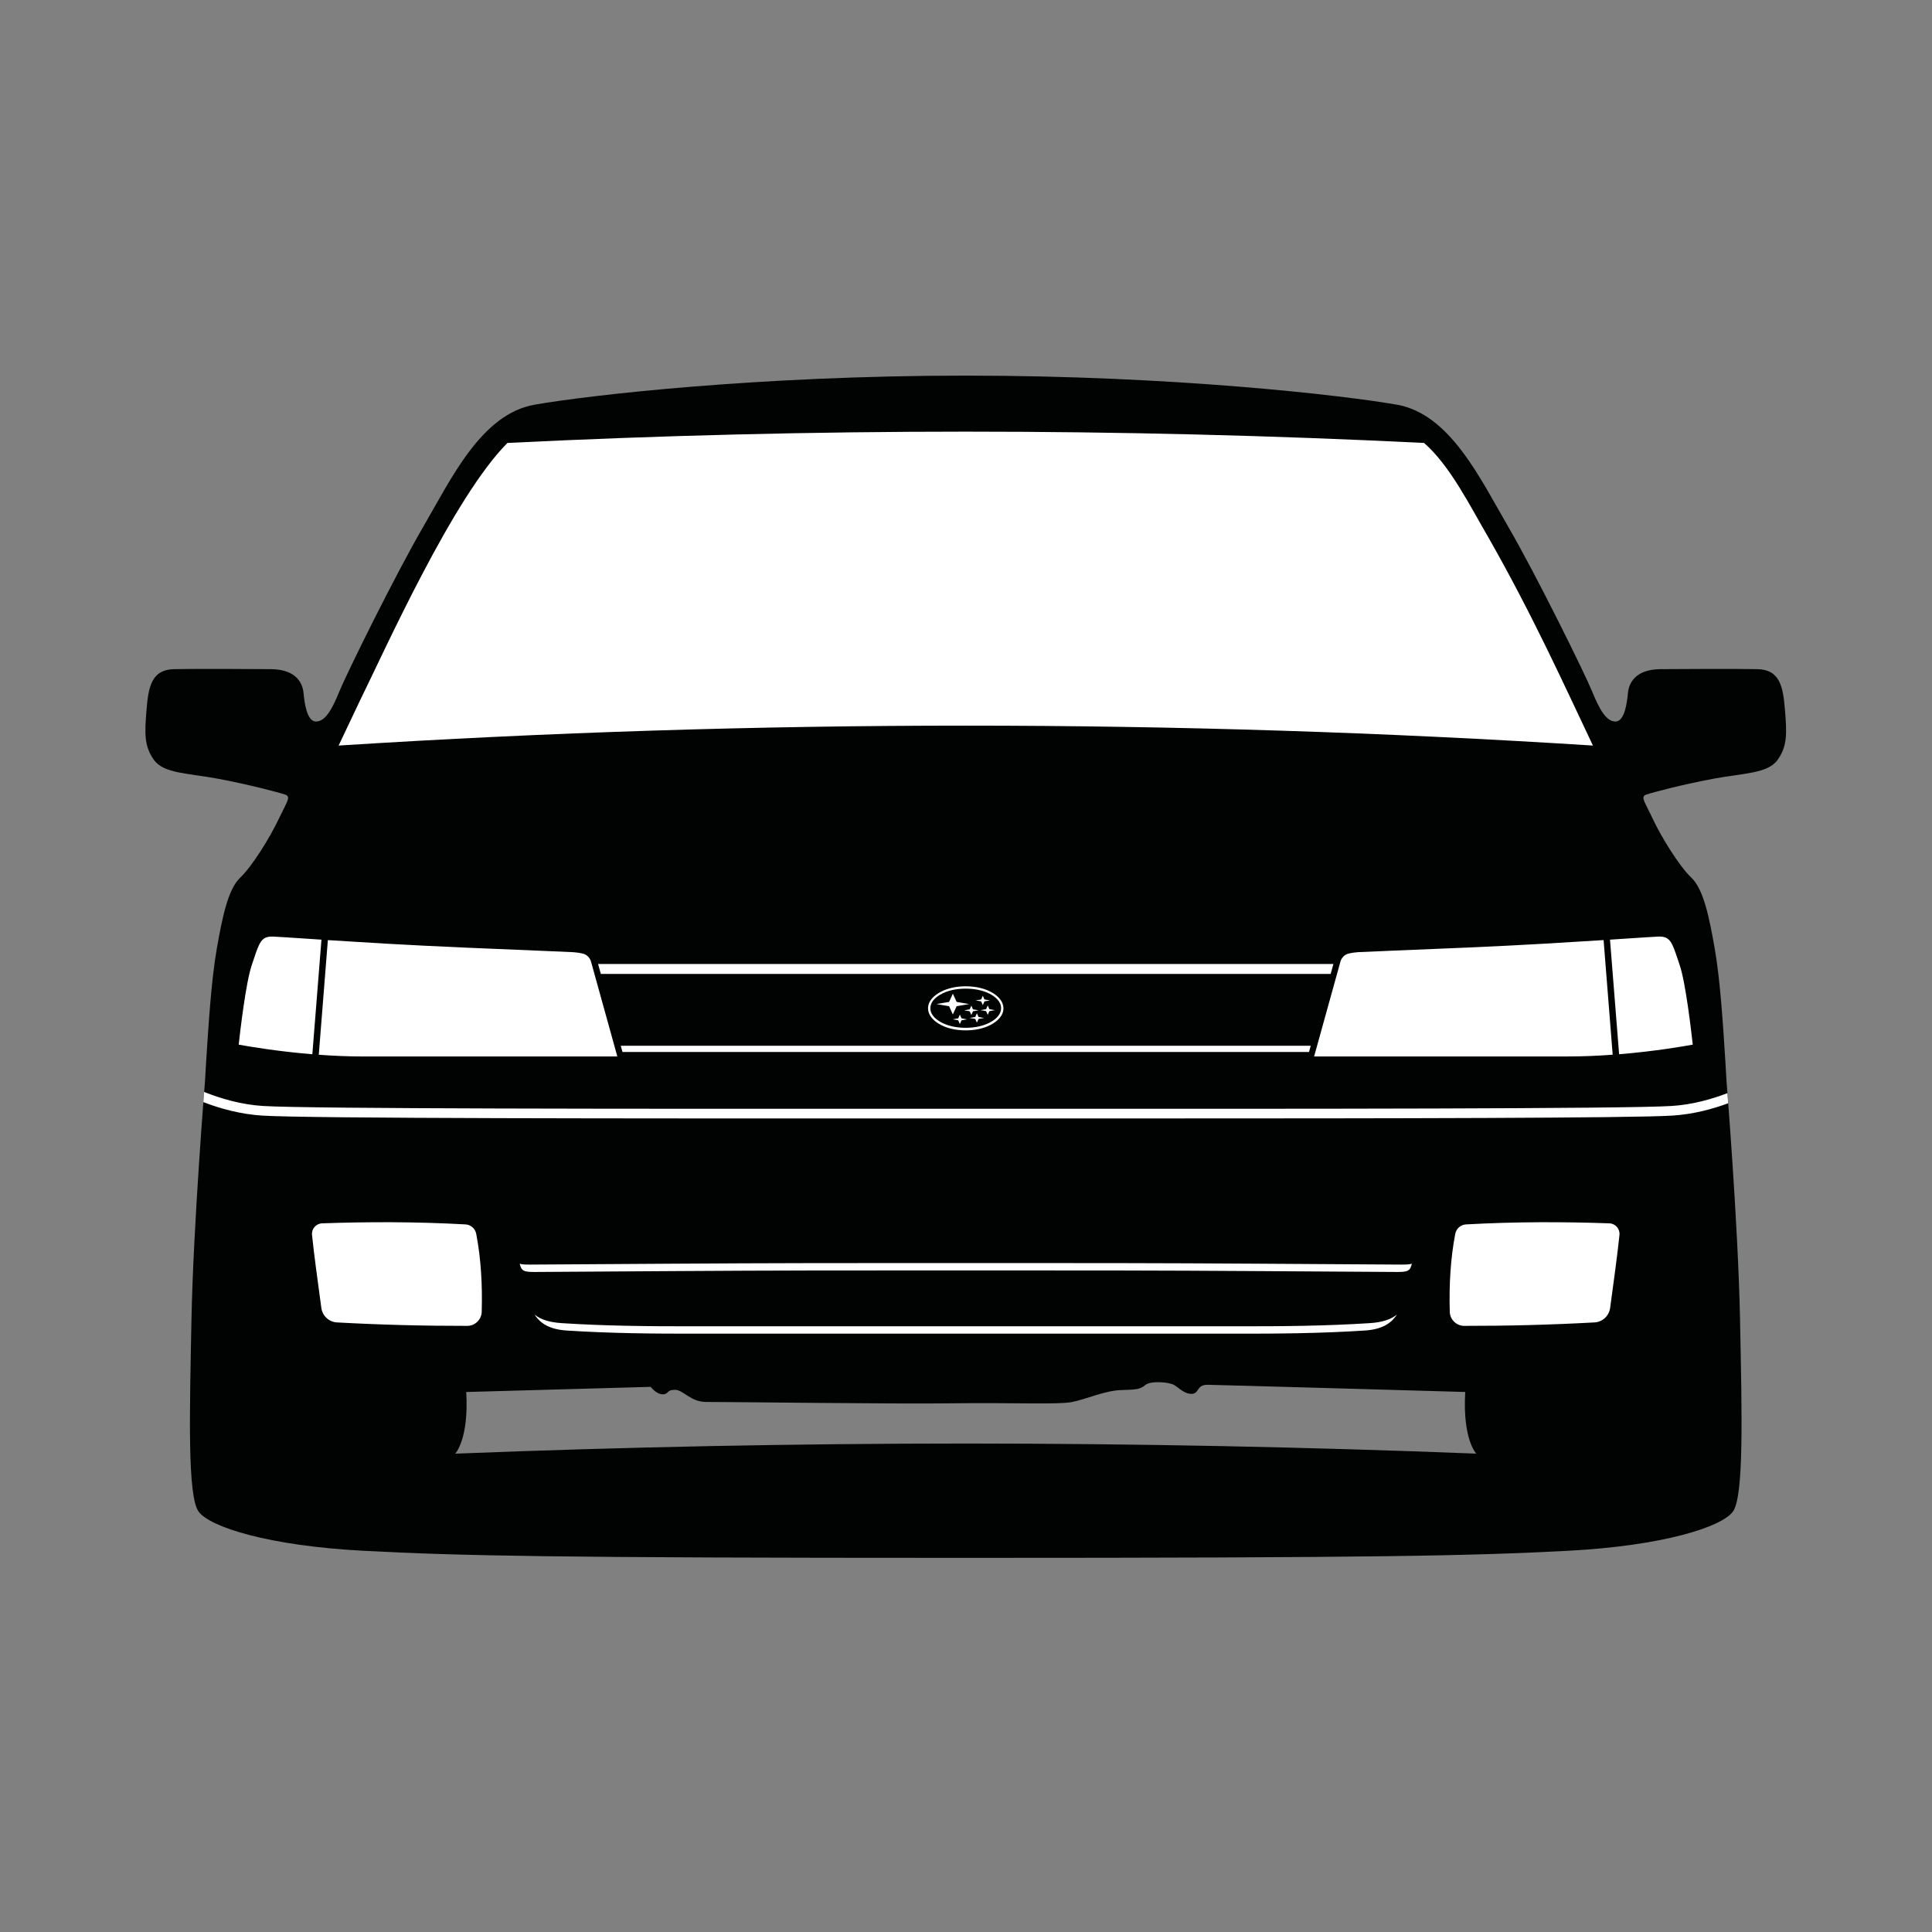 <?xml version="1.0" encoding="utf-8"?>
<!-- Generator: Adobe Illustrator 25.0.0, SVG Export Plug-In . SVG Version: 6.00 Build 0)  -->
<svg version="1.1" id="Laag_1" xmlns="http://www.w3.org/2000/svg" xmlns:xlink="http://www.w3.org/1999/xlink" x="0px" y="0px"
	 viewBox="0 0 600 600" style="enable-background:new 0 0 600 600;" xml:space="preserve">
<rect x="0" y="0" width="600" height="600" fill="#808080" stroke="none"/>
<style type="text/css">
	.st0{fill:#010202;}
	.st1{fill:none;stroke:#010202;stroke-miterlimit:10;}
	.st2{fill:#FFFFFF;}
</style>
<path class="st0" d="M554.34,220.52c-0.58-7.23-1.55-12.58-8.58-12.71s-21.94-0.06-30.06,0c-8.13,0.06-9.87,4.65-10.13,7.42
	s-0.97,8.84-3.87,8.84s-5.03-3.87-7.23-9.29s-17.48-36.45-26.13-51.29c-8.65-14.84-18-34.9-34.52-37.81
	c-16.52-2.9-69.42-9.03-133.9-9.03s-117.39,6.13-133.9,9.03c-16.52,2.9-25.87,22.97-34.52,37.81
	c-8.65,14.84-23.94,45.87-26.13,51.29c-2.19,5.42-4.32,9.29-7.23,9.29c-2.9,0-3.61-6.06-3.87-8.84s-2-7.35-10.13-7.42
	c-8.13-0.06-23.03-0.13-30.06,0c-7.03,0.13-8,5.48-8.58,12.71c-0.58,7.23-0.77,11.1,2.26,15.42c3.03,4.32,10.52,4.13,20.13,5.94
	c9.61,1.81,18.84,4.26,20.71,4.9c1.87,0.65,0.52,2.16-2.1,7.68c-2.61,5.52-8.13,14.52-11.9,18.1c-3.77,3.58-5.52,12.1-7.26,21.97
	s-2.61,24-3.39,36.29c-0.11,1.7-0.21,3.42-0.3,5.13c0,0-3.61,44.38-4.19,73.8c-0.58,29.42-1.26,54.97,2.23,59.71
	c3.48,4.74,21.58,10.61,51.39,12.16c29.81,1.55,57.81,2.19,186.84,2.19s157.03-0.65,186.84-2.19c29.81-1.55,47.9-7.42,51.39-12.16
	s2.81-30.29,2.23-59.71c-0.58-29.42-4.18-73.73-4.18-73.73h0c-0.09-1.74-0.19-3.48-0.3-5.21c-0.77-12.29-1.65-26.42-3.39-36.29
	s-3.48-18.39-7.26-21.97s-9.29-12.58-11.9-18.1c-2.61-5.52-3.97-7.03-2.1-7.68c1.87-0.65,11.1-3.1,20.71-4.9s17.1-1.61,20.13-5.94
	C555.11,231.62,554.92,227.75,554.34,220.52z M299.92,448.3c-52.7,0.01-105.55,1.05-158.55,3.15c0,0,4.29-4.44,3.42-19.15l57.29-1.6
	c0,0,1.74,2.32,3.73,2.32c1.98,0,1.06-1.4,3.77-1.4c2.71,0,4.84,3.82,9.82,3.77c4.98-0.05,58.42,0.68,76.48,0.42
	s32.53,0.45,36.89-0.37c4.35-0.82,10.35-3.58,15.29-3.73c4.94-0.15,6.05-0.24,7.65-1.6c1.6-1.35,7.35-0.92,8.9,0
	c1.55,0.92,3.24,2.85,5.56,2.76c2.32-0.1,1.35-2.85,4.89-2.81c3.53,0.05,79.98,2.23,79.98,2.23c-0.87,14.71,3.42,19.15,3.42,19.15
	C405.47,449.36,352.62,448.31,299.92,448.3z"/>
<path class="st0" d="M335.85,239.95v2.23c0,0.3-0.24,0.54-0.54,0.54c-11.96-0.05-24.75-0.1-34.42-0.1c-0.3,0-0.53-0.24-0.53-0.54
	v-2.31c0-0.3,0.24-0.54,0.54-0.54c11.75,0,23.8,0.08,34.42,0.18C335.61,239.41,335.85,239.65,335.85,239.95z M264.53,242.72
	c11.96-0.05,24.75-0.1,34.42-0.1c0.3,0,0.53-0.24,0.53-0.54v-2.31c0-0.3-0.24-0.54-0.54-0.54c-11.75,0-23.8,0.08-34.42,0.18
	c-0.3,0-0.53,0.24-0.53,0.54v2.23C263.99,242.48,264.23,242.72,264.53,242.72z M369.65,241.66l-0.7-1.39
	c-0.14-0.28-0.43-0.47-0.75-0.47c-2.62-0.04-15-0.23-30.94-0.38c-0.3,0-0.55,0.24-0.55,0.54v2.23c0,0.3,0.24,0.54,0.54,0.54
	c14.53,0.07,27.49,0.14,31.63,0.17C369.53,242.9,369.94,242.23,369.65,241.66z M263.12,239.96c0-0.3-0.25-0.54-0.55-0.54
	c-15.95,0.15-28.32,0.34-30.94,0.38c-0.32,0-0.6,0.19-0.75,0.47l-0.7,1.39c-0.28,0.57,0.12,1.24,0.76,1.23
	c4.15-0.03,17.11-0.1,31.63-0.17c0.3,0,0.54-0.24,0.54-0.54V239.96z"/>
<path class="st1" d="M101.05,290.81c-5.42-48,1.93-54.49,1.93-54.49"/>
<path class="st1" d="M498.78,290.81c5.42-48-1.93-54.49-1.93-54.49"/>
<path class="st2" d="M111.83,217.49c7.63-15.44,28.91-63.05,45.76-79.93c94.8-4.68,189.87-4.68,284.67,0
	c8.08,7.05,14.24,19.53,20.04,29.46c14.1,24.78,24.07,47.03,32.4,64.52c-129.77-8.25-259.78-8.25-389.54,0L111.83,217.49z
	 M311.63,313.14c0,2.4-2.05,4.14-4.01,5.16c-2.33,1.21-5.09,1.69-7.7,1.69c-2.93,0-6.07-0.59-8.57-2.18
	c-1.62-1.04-3.14-2.61-3.14-4.66c0-2.41,2.04-4.14,4.01-5.16c2.34-1.21,5.09-1.69,7.7-1.69c2.93,0,6.07,0.6,8.57,2.18
	C310.12,309.52,311.63,311.09,311.63,313.14z M310.9,313.11c0-2.19-1.98-3.72-3.77-4.59c-2.2-1.08-4.78-1.49-7.22-1.49
	c-2.73,0-5.66,0.51-8.03,1.93c-1.49,0.89-2.96,2.29-2.96,4.15c0,2.18,1.99,3.71,3.77,4.59c2.2,1.08,4.78,1.49,7.21,1.49
	c2.73,0,5.67-0.51,8.03-1.94C309.43,316.36,310.9,314.97,310.9,313.11z M290.85,311.82l3.9,0.67l1.17,2.55l1.17-2.55l3.9-0.67
	l-3.9-0.67l-1.17-2.55l-1.17,2.55L290.85,311.82L290.85,311.82z M299.43,313.76l1.72-0.3l0.51-1.15l0.51,1.15l1.72,0.3l-1.72,0.3
	l-0.51,1.15l-0.51-1.15L299.43,313.76L299.43,313.76z M302.99,310.69l1.72-0.3l0.51-1.16l0.51,1.16l1.72,0.3l-1.72,0.3l-0.51,1.15
	l-0.51-1.15L302.99,310.69L302.99,310.69z M301.15,316.14l1.72-0.3l0.51-1.16l0.52,1.16l1.72,0.3l-1.72,0.3l-0.52,1.15l-0.51-1.15
	L301.15,316.14L301.15,316.14z M295.86,316.56l1.72-0.3l0.52-1.16l0.51,1.16l1.72,0.3l-1.72,0.3l-0.51,1.15l-0.52-1.15
	L295.86,316.56L295.86,316.56z M304.52,313.71l1.72-0.3l0.51-1.15l0.52,1.15l1.72,0.3l-1.72,0.3l-0.52,1.15l-0.51-1.15
	L304.52,313.71L304.52,313.71z M536.7,342.63c-0.09-1.19-0.17-2.24-0.24-3.14c-4.89,1.88-10.91,3.58-17.31,3.98
	c-14.49,0.91-117.11,0.89-192.05,0.87l-26.7,0l-26.7,0c-74.94,0.02-177.56,0.04-192.05-0.87c-6.82-0.43-13.2-2.33-18.26-4.36
	c-0.07,0.89-0.15,1.95-0.24,3.16c5.13,1.98,11.46,3.76,18.31,4.19c14.58,0.92,117.26,0.9,192.24,0.88l26.7,0l26.7,0
	c10.62,0,21.78,0,33.18,0c69.1,0,146.54-0.09,159.06-0.88C525.77,346.06,531.75,344.46,536.7,342.63z M99.83,291.82
	c-2.54-0.16-4.7-0.31-6.53-0.43c-3.78-0.25-6.33-0.42-8.37-0.52c-0.16-0.01-0.32-0.01-0.47-0.01c-3.18,0-3.89,1.68-5.64,6.98
	c-0.2,0.6-0.41,1.24-0.64,1.91c-1.86,5.48-3.62,20.77-4.05,24.67c2.78,0.51,11.76,2.07,22.87,2.99L99.83,291.82z M502.83,327.41
	c11.11-0.92,20.09-2.47,22.87-2.99c-0.43-3.9-2.18-19.19-4.05-24.67c-0.23-0.67-0.44-1.31-0.64-1.91c-1.75-5.3-2.45-6.98-5.64-6.98
	c-0.15,0-0.31,0-0.47,0.01c-2.04,0.1-4.59,0.27-8.37,0.52c-1.83,0.12-3.99,0.26-6.53,0.43L502.83,327.41z M180.98,296.14
	c-0.77-0.19-1.74-0.35-2.91-0.43c-1.3-0.08-5.63-0.26-11.63-0.5c-12.61-0.51-31.68-1.28-46.43-2.14
	c-7.54-0.44-13.47-0.81-18.19-1.11L99,327.56c4.43,0.33,9.15,0.54,13.91,0.54h78.81l-8.17-29.44
	C183.21,297.42,182.24,296.44,180.98,296.14z M498.01,291.95c-4.72,0.3-10.65,0.67-18.19,1.11c-14.75,0.87-33.81,1.64-46.43,2.14
	c-6,0.24-10.33,0.42-11.63,0.5c-1.17,0.08-2.14,0.24-2.91,0.43c-1.25,0.3-2.23,1.28-2.57,2.52l-8.17,29.44h78.81
	c4.77,0,9.48-0.21,13.91-0.54L498.01,291.95z M435.22,392.73c-29.39-0.16-58.77-0.42-88.16-0.46c-15.71-0.02-31.43-0.01-47.14-0.02
	c-15.71,0-31.43,0-47.14,0.02c-29.39,0.04-58.77,0.3-88.16,0.46c-1.5,0.01-2.51-0.03-3.22-0.27c0.52,2.34,1.38,2.58,4.81,2.56
	c29.04-0.16,58.08-0.42,87.13-0.46c15.53-0.02,31.06-0.01,46.59-0.02c15.53,0,31.06,0,46.59,0.02c29.04,0.04,58.08,0.3,87.13,0.46
	c3.43,0.02,4.29-0.22,4.81-2.56C437.73,392.69,436.72,392.73,435.22,392.73z M433.82,408.25c-1.83,2.84-4.76,4.62-10.01,4.96
	c-13.58,0.88-27.17,1-40.78,0.97H216.8c-13.6,0.03-27.19-0.09-40.78-0.97c-5.25-0.34-8.18-2.13-10.01-4.96
	c1.87,1.52,4.53,2.42,8.54,2.67c13.74,0.88,27.5,1,41.26,0.97h168.21c13.76,0.03,27.52-0.09,41.26-0.97
	C429.29,410.67,431.96,409.77,433.82,408.25z M193.32,326.71h213.2l0.54-1.94H192.78L193.32,326.71z M414.1,299.37H185.74l0.86,3.1
	h226.65L414.1,299.37z"/>
<g>
	<path class="st2" d="M144.56,380.25c-15.5-0.86-30.36-0.83-44.53-0.33c-1.89,0.07-3.32,1.72-3.13,3.6c0.6,5.8,1.72,14.09,2.9,22.68
		c0.34,2.47,2.38,4.36,4.86,4.49c13.46,0.74,26.96,1.09,40.49,1.07c2.37,0,4.38-1.96,4.45-4.33c0.24-8.35-0.22-16.54-1.7-24.23
		C147.6,381.56,146.22,380.34,144.56,380.25z"/>
	<path class="st2" d="M455.28,380.25c15.5-0.86,30.36-0.83,44.53-0.33c1.89,0.07,3.32,1.72,3.13,3.6c-0.6,5.8-1.72,14.09-2.9,22.68
		c-0.34,2.47-2.38,4.36-4.86,4.49c-13.46,0.74-26.96,1.09-40.49,1.07c-2.37,0-4.38-1.96-4.45-4.33c-0.24-8.35,0.22-16.54,1.7-24.23
		C452.24,381.56,453.62,380.34,455.28,380.25z"/>
</g>
</svg>
